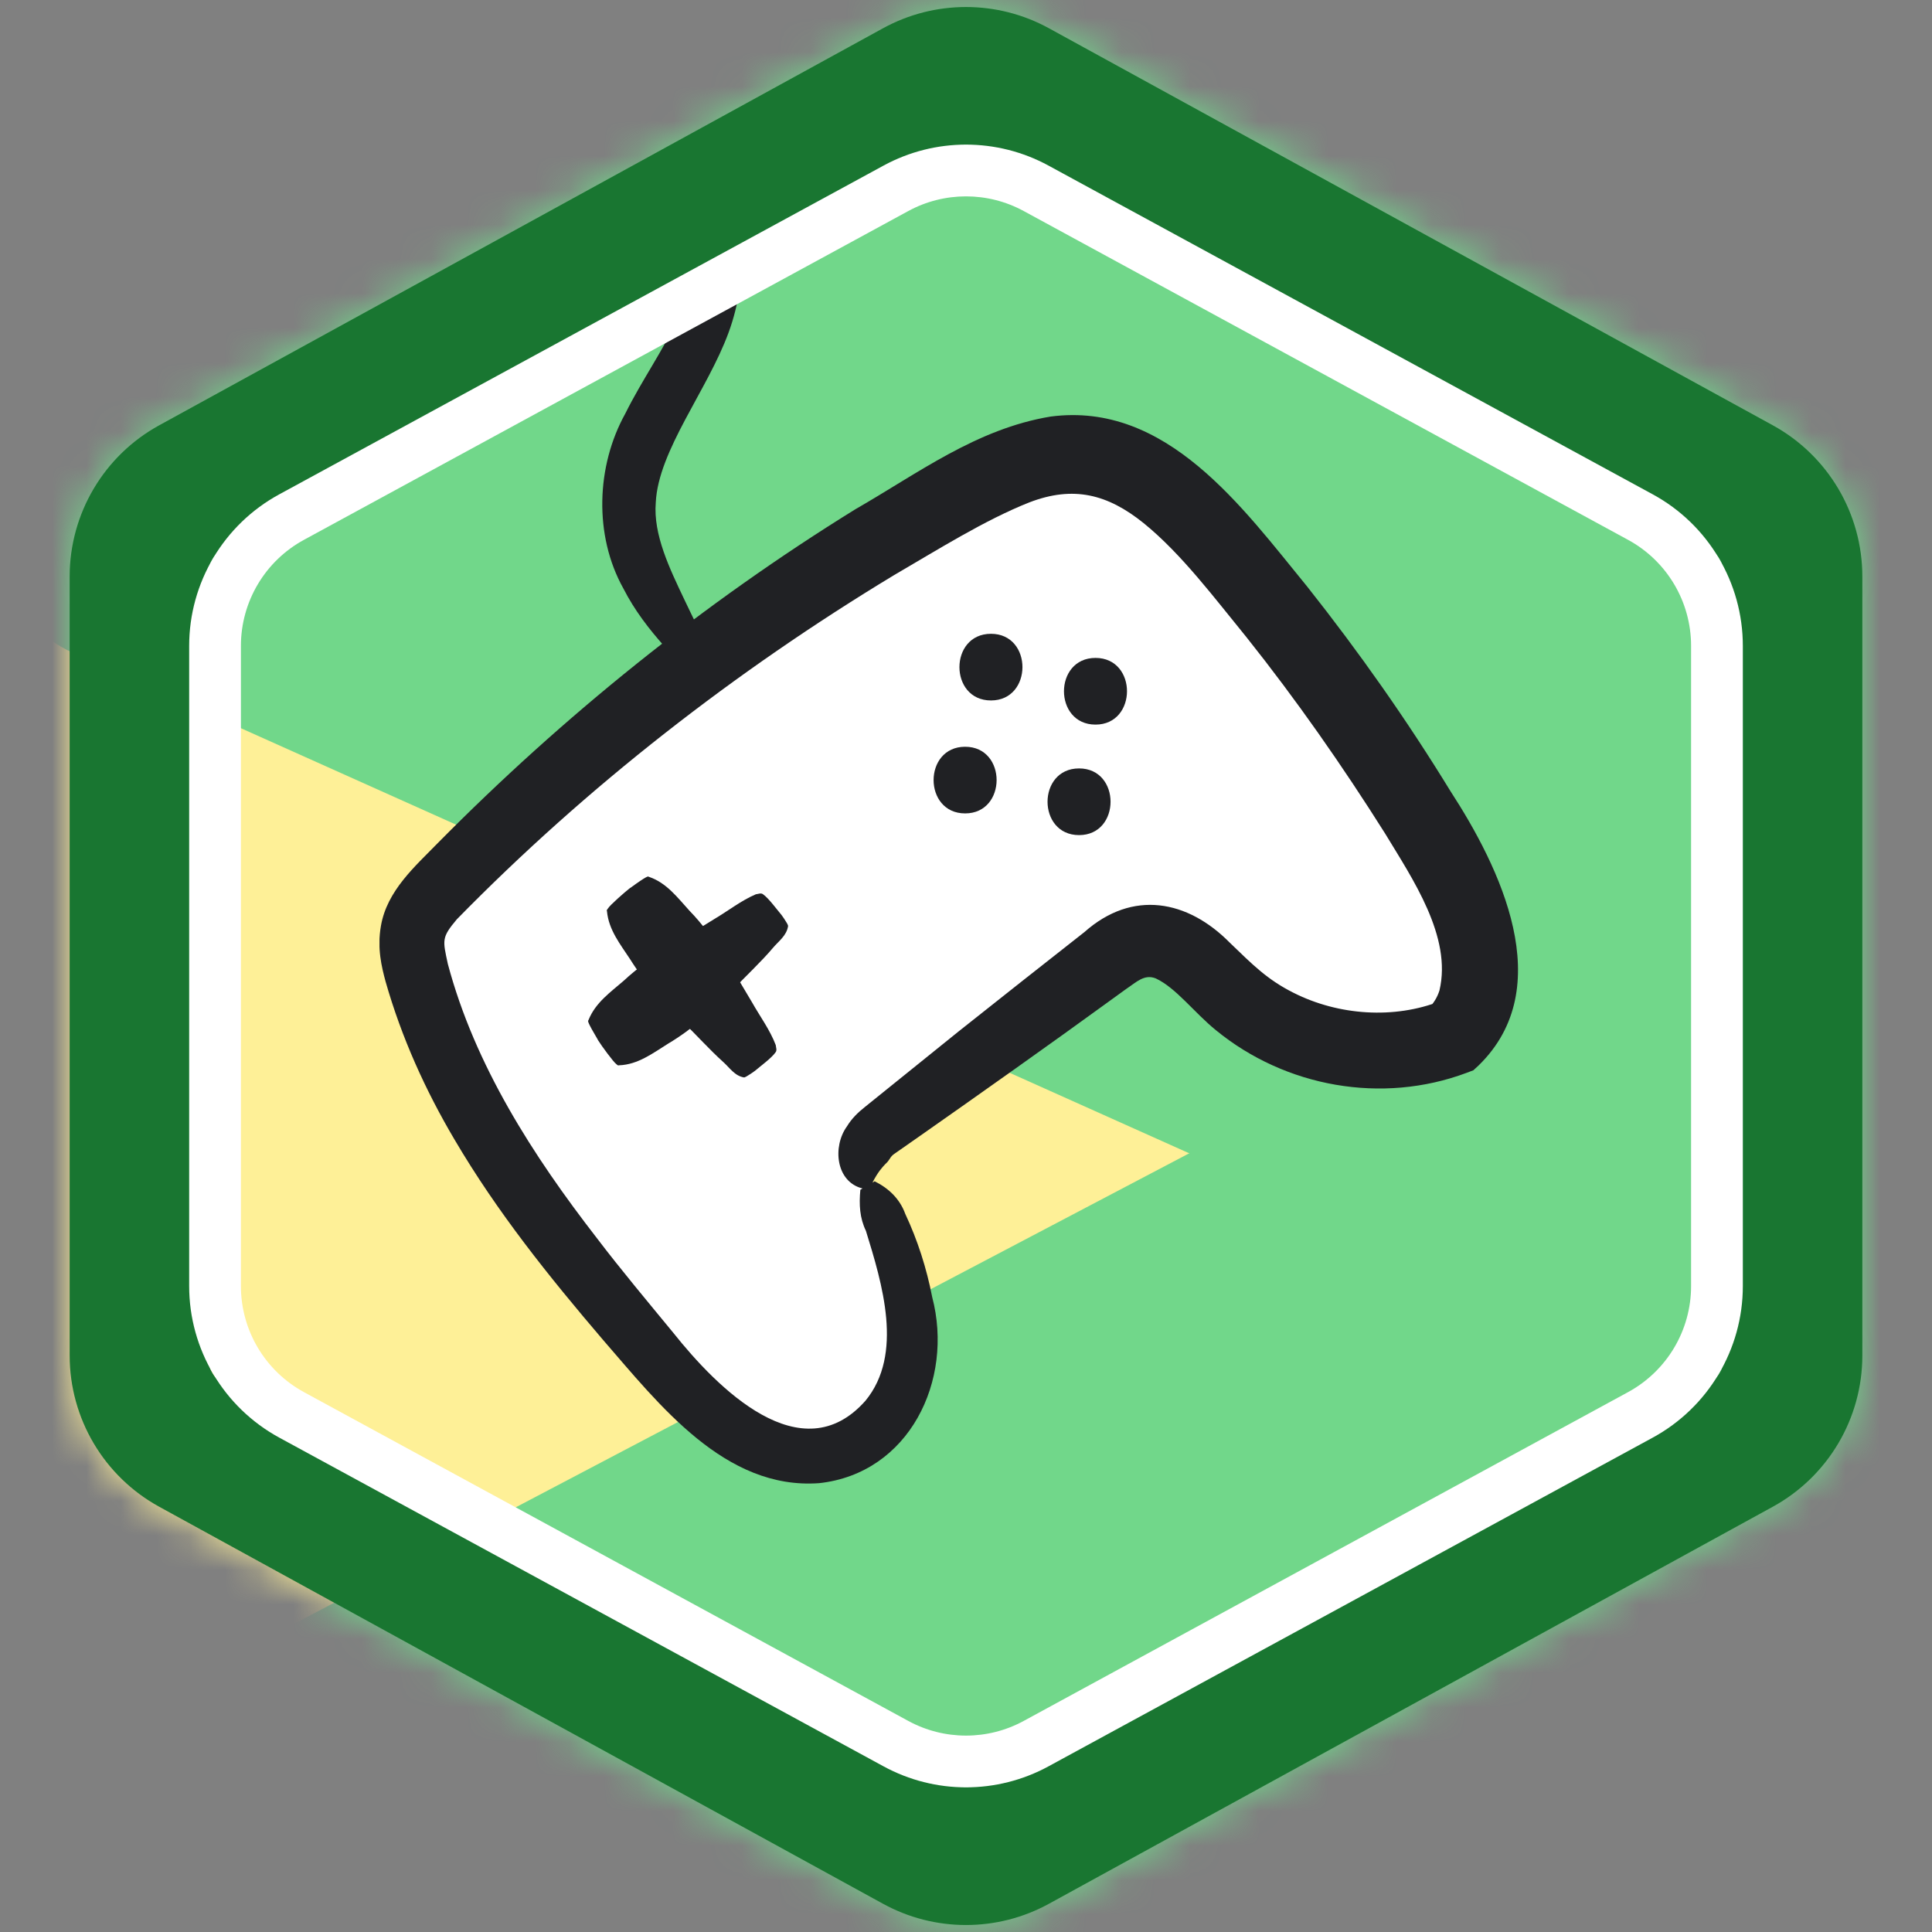<svg width="56" height="56" viewBox="0 0 56 56" fill="none" xmlns="http://www.w3.org/2000/svg">
<rect x="0" y="0" width="56" height="56" fill="#808080" stroke="none"/>
<mask id="mask0_1235_66581" style="mask-type:alpha" maskUnits="userSpaceOnUse" x="2" y="0" width="52" height="56">
<path d="M29.683 2.134L50.664 13.642C51.784 14.256 52.481 15.432 52.481 16.71V39.29C52.481 40.568 51.784 41.744 50.664 42.358L29.683 53.866C28.635 54.441 27.365 54.441 26.317 53.866L5.336 42.358C4.216 41.744 3.519 40.568 3.519 39.29V16.71C3.519 15.432 4.216 14.256 5.336 13.642L26.317 2.134C27.365 1.559 28.635 1.559 29.683 2.134Z" fill="white" stroke="black" stroke-width="3"/>
</mask>
<g mask="url(#mask0_1235_66581)">
<rect x="-2" y="-1.75" width="60" height="60" fill="#FEF097"/>
<g style="mix-blend-mode:multiply">
<path d="M68.161 15.72C71.033 14.21 74.413 16.568 73.987 19.785L64.087 94.681C63.774 97.049 61.469 98.617 59.152 98.038L11.517 86.129C10.253 85.813 9.222 84.901 8.754 83.684L-1.723 56.446C-2.451 54.552 -1.646 52.413 0.15 51.469L68.161 15.72Z" fill="#71D78A"/>
</g>
<g style="mix-blend-mode:multiply">
<path d="M18.987 -17.262C19.817 -18.621 21.375 -19.358 22.953 -19.137L47.772 -15.674C48.864 -15.522 49.845 -14.925 50.483 -14.025L60.141 -0.39C60.695 0.392 60.95 1.347 60.859 2.302L57.464 37.948C57.205 40.674 54.345 42.339 51.846 41.218L2.146 18.939C-0.053 17.953 -0.888 15.26 0.369 13.204L18.987 -17.262Z" fill="#71D78A"/>
</g>
</g>
<g clip-path="url(#clip0_1235_66581)">
<g clip-path="url(#clip1_1235_66581)">
<path d="M25.149 34.365C24.853 33.837 24.985 33.161 25.464 32.797C27.615 31.154 29.794 29.593 31.936 27.924C32.301 27.641 32.688 27.348 33.142 27.284C34.121 27.148 34.88 28.079 35.608 28.765C37.324 30.378 39.95 30.9 42.133 30.063C43.575 28.72 42.731 26.285 41.717 24.578C39.919 21.551 37.865 18.682 35.586 16.012C34.446 14.678 33.079 13.307 31.35 13.181C30.097 13.091 28.903 13.683 27.798 14.295C22.315 17.323 17.264 21.161 12.849 25.657C12.48 26.031 12.102 26.44 11.983 26.955C11.882 27.396 11.983 27.854 12.105 28.288C13.29 32.523 16.187 35.998 19.008 39.328C20.47 41.054 22.551 42.967 24.661 41.917C25.889 41.306 26.563 39.921 26.428 38.529C26.277 36.974 25.858 35.634 25.146 34.365H25.149Z" fill="white"/>
<path d="M25.007 34.45C24.223 34.26 24.125 33.232 24.551 32.646C24.683 32.427 24.869 32.244 25.07 32.086C25.502 31.735 27.316 30.276 27.782 29.899C28.739 29.136 30.484 27.761 31.432 27.017C32.833 25.774 34.43 26.093 35.645 27.323C36.306 27.96 36.732 28.395 37.491 28.775C38.804 29.439 40.416 29.542 41.751 29.017L41.402 29.236C41.553 29.081 41.657 28.917 41.723 28.711C42.095 27.152 40.939 25.468 40.148 24.16C38.908 22.193 37.576 20.286 36.13 18.47C35.211 17.346 34.247 16.054 33.151 15.165C32.102 14.319 31.11 14.074 29.841 14.56C28.55 15.069 27.152 15.951 25.905 16.676C21.32 19.449 17.012 22.795 13.242 26.646C12.792 27.181 12.833 27.246 12.981 27.941C13.765 30.881 15.447 33.496 17.305 35.893C17.982 36.785 18.794 37.754 19.512 38.627C20.791 40.234 23.228 42.701 25.086 40.601C26.198 39.248 25.571 37.206 25.099 35.677C24.919 35.303 24.897 34.92 24.938 34.485L25.004 34.447L25.007 34.45ZM25.36 34.244C25.769 34.45 26.084 34.756 26.239 35.184C26.598 35.947 26.859 36.765 27.02 37.596C27.656 40.012 26.352 42.707 23.744 42.99C21.014 43.19 19.106 40.71 17.484 38.843C15.916 37.007 14.414 35.139 13.17 33.023C12.335 31.609 11.642 30.083 11.176 28.45C11.063 28.028 10.927 27.49 11.041 26.84C11.217 25.812 12.039 25.107 12.685 24.441C16.334 20.75 20.394 17.481 24.79 14.763C26.604 13.723 28.305 12.428 30.455 12.074C33.816 11.633 36.014 14.711 37.894 17.008C39.389 18.895 40.781 20.872 42.041 22.93C43.477 25.139 45.175 28.617 42.863 30.878L42.706 31.023L42.51 31.097C40.057 32.015 37.258 31.509 35.248 29.864C34.618 29.355 34.093 28.637 33.501 28.36C33.17 28.228 32.946 28.463 32.638 28.669L32.105 29.055C30.562 30.179 28.26 31.809 26.692 32.907C26.541 33.01 26.059 33.352 25.914 33.451C25.795 33.532 25.798 33.622 25.662 33.741C25.571 33.838 25.448 33.967 25.288 34.279L25.354 34.24L25.36 34.244Z" fill="#202124"/>
<path d="M19.802 18.738C19.531 18.838 19.402 18.919 19.279 18.758C18.813 18.236 18.394 17.695 18.067 17.054C17.21 15.518 17.282 13.505 18.123 11.991C18.603 11.022 19.222 10.159 19.648 9.225C19.648 9.225 21.461 8.224 21.439 8.37C21.375 8.805 21.268 9.232 21.118 9.64C20.507 11.309 19.081 13.057 19.008 14.564C18.93 15.498 19.415 16.49 19.83 17.366C19.899 17.502 20.12 17.978 20.192 18.117C20.293 18.294 20.17 18.378 19.988 18.606L19.796 18.741L19.802 18.738Z" fill="#202124"/>
<path d="M18.274 25.734C18.507 25.563 18.649 25.47 18.721 25.431C18.803 25.386 18.791 25.415 18.816 25.418C19.32 25.589 19.638 26.017 19.984 26.397C20.724 27.154 21.247 28.143 21.795 29.048C22.025 29.457 22.318 29.85 22.485 30.291C22.491 30.359 22.529 30.442 22.479 30.503C22.365 30.668 22.034 30.909 21.88 31.041C21.83 31.077 21.72 31.154 21.672 31.18C21.631 31.206 21.603 31.222 21.572 31.231C21.294 31.189 21.149 30.945 20.951 30.771C20.605 30.462 20.151 29.966 19.814 29.637C19.238 29.083 18.693 28.491 18.265 27.805C17.982 27.373 17.645 26.958 17.594 26.417C17.594 26.394 17.566 26.397 17.626 26.327C17.673 26.243 18.095 25.869 18.268 25.734H18.274Z" fill="#202124"/>
<path d="M17.33 30.14C17.182 29.889 17.1 29.741 17.065 29.66C17.028 29.573 17.056 29.586 17.059 29.564C17.261 29.061 17.692 28.762 18.079 28.427C18.848 27.709 19.818 27.197 20.703 26.64C21.103 26.404 21.484 26.102 21.909 25.921C21.975 25.915 22.057 25.873 22.117 25.921C22.28 26.034 22.523 26.369 22.655 26.524C22.69 26.572 22.768 26.685 22.794 26.733C22.822 26.775 22.835 26.804 22.844 26.836C22.803 27.126 22.564 27.28 22.391 27.49C22.082 27.857 21.584 28.327 21.251 28.678C20.687 29.274 20.073 29.831 19.367 30.25C18.923 30.527 18.492 30.858 17.947 30.878C17.925 30.875 17.925 30.904 17.859 30.839C17.783 30.784 17.446 30.33 17.327 30.14H17.33Z" fill="#202124"/>
<path d="M28.724 20.303C29.939 20.303 29.942 18.371 28.724 18.371C27.505 18.371 27.505 20.303 28.724 20.303Z" fill="#202124"/>
<path d="M31.754 21.003C32.969 21.003 32.973 19.07 31.754 19.07C30.535 19.07 30.535 21.003 31.754 21.003Z" fill="#202124"/>
<path d="M27.975 23.577C29.19 23.577 29.193 21.645 27.975 21.645C26.756 21.645 26.756 23.577 27.975 23.577Z" fill="#202124"/>
<path d="M31.277 24.206C32.493 24.206 32.496 22.273 31.277 22.273C30.059 22.273 30.059 24.206 31.277 24.206Z" fill="#202124"/>
</g>
</g>
<path fill-rule="evenodd" clip-rule="evenodd" d="M49.462 15.834L28.481 4.326C28.181 4.162 27.819 4.162 27.519 4.326L6.538 15.834C6.218 16.009 6.019 16.346 6.019 16.711V39.29C6.019 39.655 6.218 39.991 6.538 40.167L27.519 51.675C27.819 51.839 28.181 51.839 28.481 51.675L49.462 40.167C49.782 39.991 49.981 39.655 49.981 39.29V16.711C49.981 16.346 49.782 16.009 49.462 15.834ZM30.404 0.819C28.907 -0.002 27.093 -0.002 25.595 0.819L4.615 12.327C3.014 13.205 2.019 14.885 2.019 16.711V39.29C2.019 41.116 3.014 42.796 4.615 43.674L25.595 55.182C27.093 56.003 28.907 56.003 30.404 55.182L51.385 43.674C52.986 42.796 53.981 41.116 53.981 39.29V16.711C53.981 14.885 52.986 13.205 51.385 12.327L30.404 0.819Z" fill="#197631"/>
<path fill-rule="evenodd" clip-rule="evenodd" d="M47.189 15.647L29.673 6.117C28.63 5.55 27.37 5.55 26.327 6.117L8.811 15.647C7.684 16.259 6.983 17.439 6.983 18.721V37.278C6.983 38.56 7.684 39.739 8.811 40.352L26.327 49.882C27.37 50.449 28.63 50.449 29.673 49.882L47.189 40.352C48.316 39.739 49.017 38.56 49.017 37.278V18.721C49.017 17.439 48.316 16.259 47.189 15.647ZM30.39 4.799C28.9 3.989 27.101 3.989 25.611 4.799L8.094 14.329C6.485 15.204 5.483 16.89 5.483 18.721V37.278C5.483 39.109 6.485 40.794 8.094 41.67L25.611 51.199C27.101 52.01 28.9 52.01 30.39 51.199L47.906 41.67C49.515 40.794 50.517 39.109 50.517 37.278V18.721C50.517 16.89 49.515 15.204 47.906 14.329L30.39 4.799Z" fill="white"/>
<defs>
<clipPath id="clip0_1235_66581">
<rect width="40" height="40" fill="white" transform="translate(8 8)"/>
</clipPath>
<clipPath id="clip1_1235_66581">
<rect width="33" height="41" fill="white" transform="translate(11 2)"/>
</clipPath>
</defs>
</svg>
